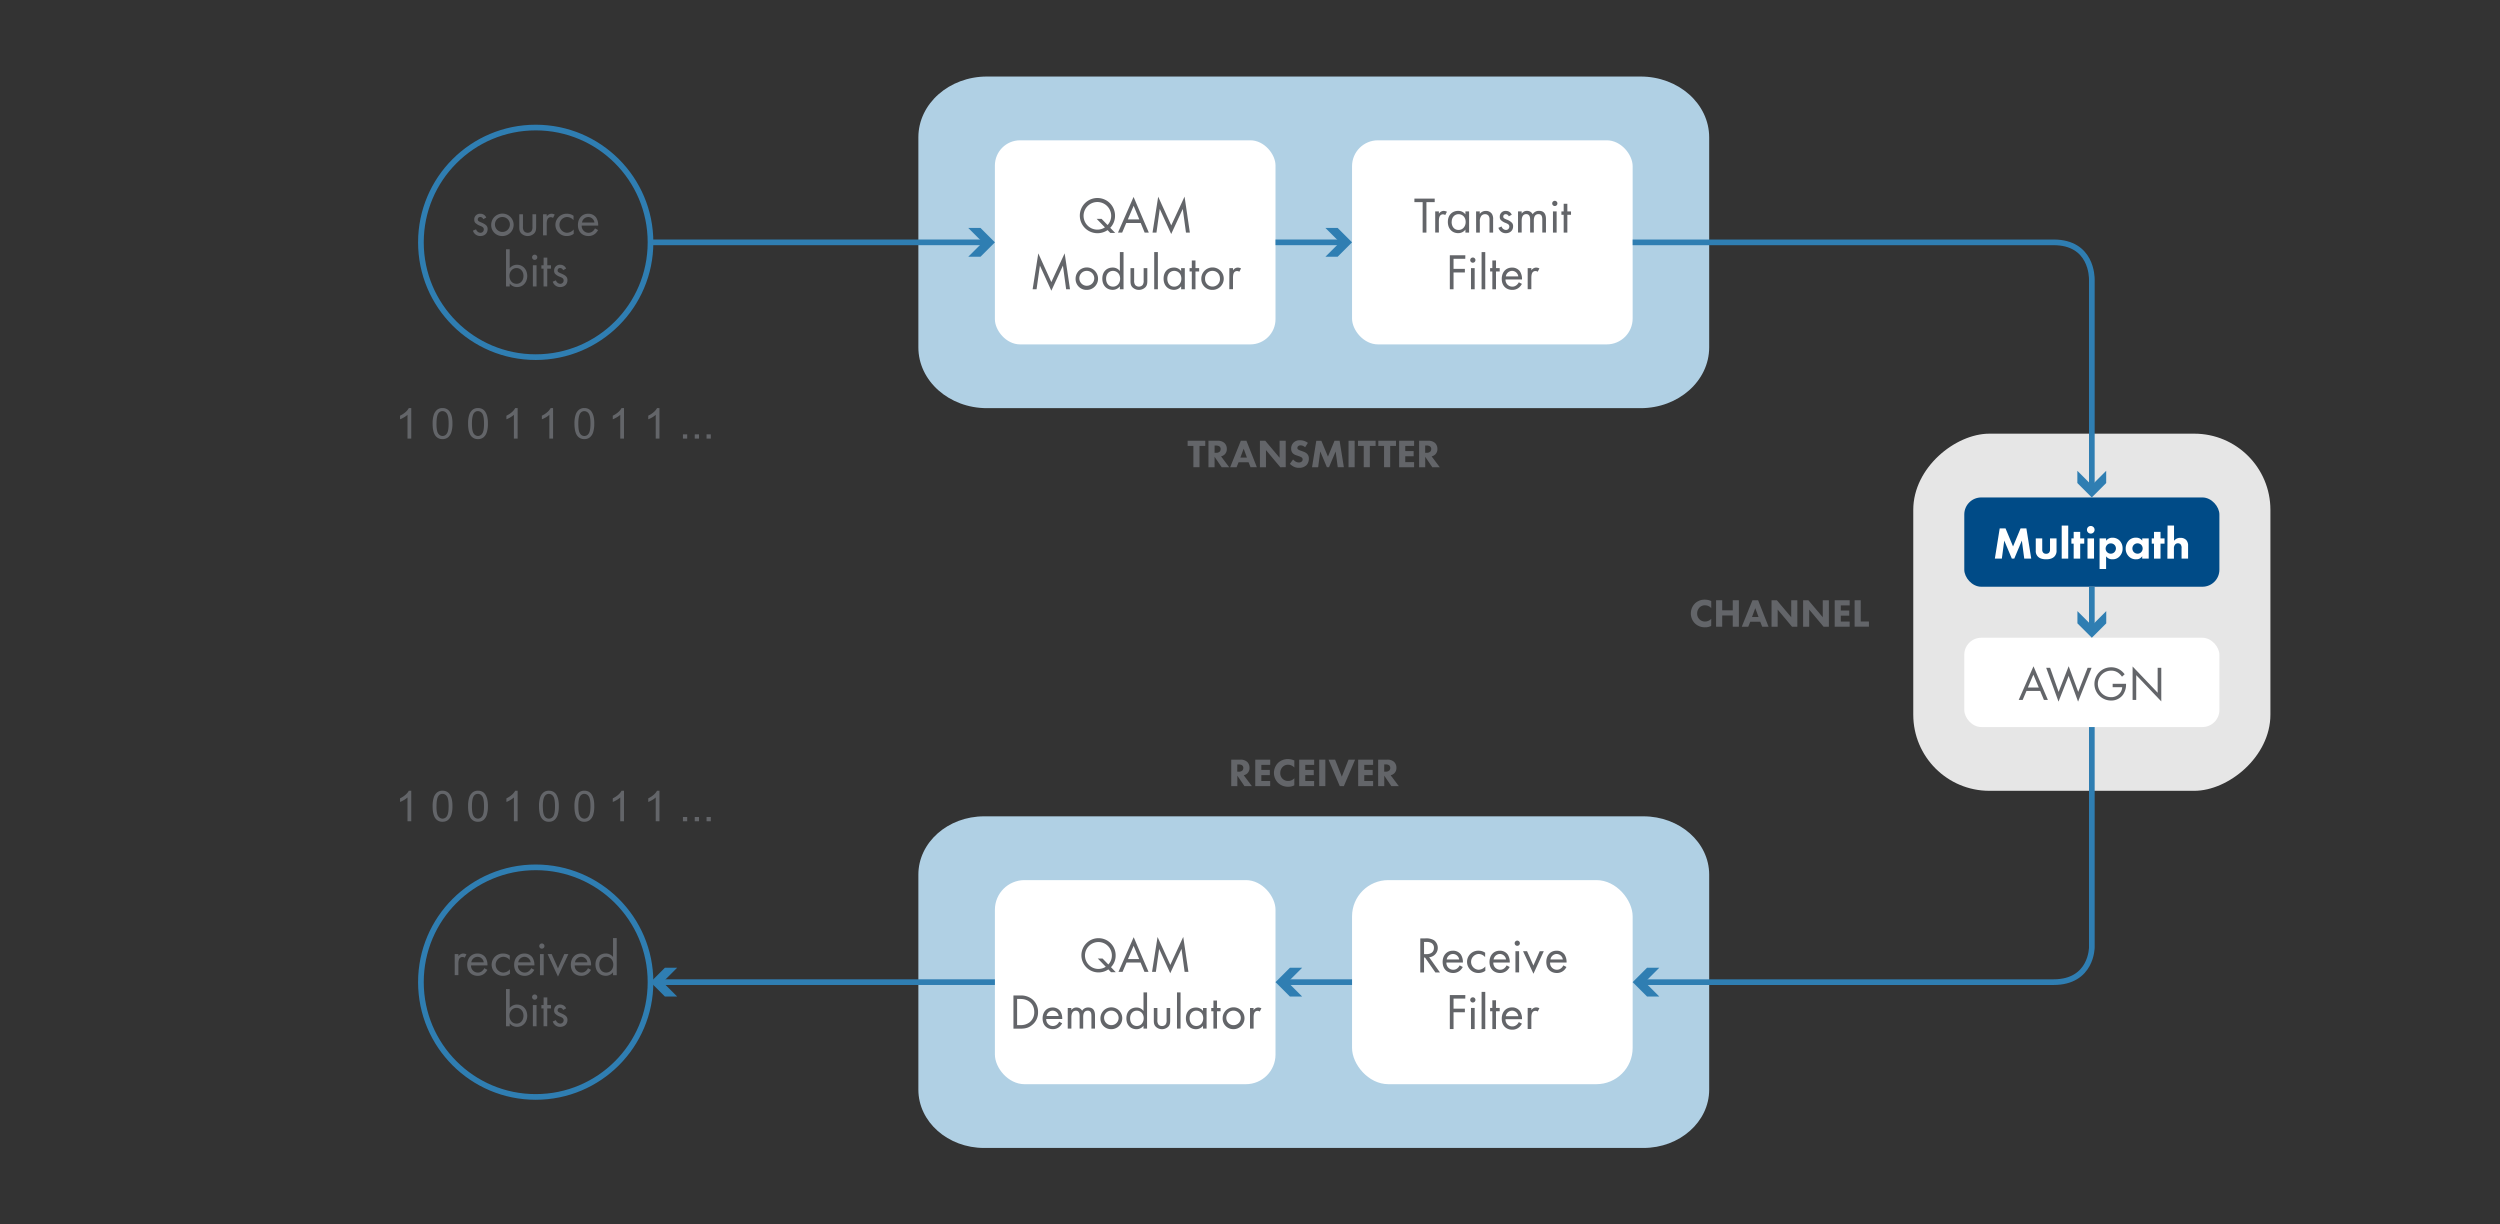 <svg xmlns="http://www.w3.org/2000/svg" viewBox="0 0 1764 864"><rect x="0" y="0" width="1764" height="864" fill="#333333" stroke="none"/><defs><style>.cls-1{fill:none;stroke:#2f7eb2;stroke-miterlimit:10;stroke-width:4px;}.cls-2{fill:#636569;}.cls-3{fill:#b0d0e4;}.cls-4{fill:#fff;}.cls-5{fill:#2f7eb2;}.cls-6{fill:#e6e6e6;}.cls-7{fill:#004b87;}</style></defs><g id="bits"><g id="src_bits" data-name="src bits"><circle class="cls-1" cx="378" cy="171" r="81"/><path class="cls-2" d="M341,154.64a2.29,2.29,0,0,0-2.09-1.51,1.65,1.65,0,0,0-1.8,1.69c0,1.08.72,1.4,2.41,2.12,2.16.9,3.17,1.59,3.75,2.31a3.51,3.51,0,0,1,.79,2.41c0,3.13-2.27,4.89-5.15,4.89a5.34,5.34,0,0,1-5.22-3.81l2.23-.94a3.4,3.4,0,0,0,3,2.45,2.32,2.32,0,0,0,2.45-2.38c0-1.4-1-1.87-2.42-2.48a9.62,9.62,0,0,1-3.63-2.2,3.22,3.22,0,0,1-.69-2.19,4,4,0,0,1,4.36-4.18,4.31,4.31,0,0,1,4.1,2.7Z"/><path class="cls-2" d="M346.59,158.71a7.92,7.92,0,1,1,7.92,7.84A7.67,7.67,0,0,1,346.59,158.71Zm2.66,0a5.27,5.27,0,1,0,5.26-5.58A5.18,5.18,0,0,0,349.25,158.71Z"/><path class="cls-2" d="M369,159.89a5.1,5.1,0,0,0,.72,3.21,3.58,3.58,0,0,0,5.26,0,5.1,5.1,0,0,0,.72-3.21v-8.71h2.59v9c0,1.84-.18,3.21-1.37,4.5a6.52,6.52,0,0,1-9.14,0c-1.19-1.29-1.37-2.66-1.37-4.5v-9H369Z"/><path class="cls-2" d="M383.17,151.18h2.59v1.62a4.15,4.15,0,0,1,3.38-2,5.35,5.35,0,0,1,2.3.62l-1.22,2.33a2.72,2.72,0,0,0-1.51-.5,2.51,2.51,0,0,0-2.09.94c-.43.57-.86,1.58-.86,4v7.88h-2.59Z"/><path class="cls-2" d="M404.66,155.36a6,6,0,0,0-4.68-2.23,5.57,5.57,0,0,0,0,11.12,6.33,6.33,0,0,0,4.82-2.34V165a8,8,0,0,1-4.75,1.54,7.87,7.87,0,1,1,0-15.73,8,8,0,0,1,4.65,1.44Z"/><path class="cls-2" d="M422,162.31a9.21,9.21,0,0,1-1.83,2.41,7.27,7.27,0,0,1-5,1.83c-3.6,0-7.38-2.26-7.38-7.81,0-4.46,2.73-7.92,7.23-7.92a6.69,6.69,0,0,1,5.66,2.74,10.07,10.07,0,0,1,1.4,5.61H410.45a4.79,4.79,0,0,0,4.75,5.08,4.52,4.52,0,0,0,3.06-1.08,5.87,5.87,0,0,0,1.55-2Zm-2.55-5.3a4.47,4.47,0,0,0-4.4-3.88,4.54,4.54,0,0,0-4.39,3.88Z"/><path class="cls-2" d="M359.64,202.12h-2.59V175.88h2.59v13.39a6.44,6.44,0,0,1,5.11-2.45c4.68,0,7.27,3.89,7.27,7.92s-2.63,7.81-7.16,7.81a6.35,6.35,0,0,1-5.22-2.52Zm9.72-7.38c0-3.67-2.48-5.61-4.9-5.61s-5,2-5,5.58c0,3.06,1.94,5.54,5,5.54S369.36,197.73,369.36,194.74Z"/><path class="cls-2" d="M377.28,179.7a1.84,1.84,0,1,1-1.84,1.83A1.84,1.84,0,0,1,377.28,179.7Zm1.3,7.48v14.94H376V187.18Z"/><path class="cls-2" d="M386.14,189.56v12.56h-2.6V189.56H382v-2.38h1.58v-5.4h2.6v5.4h2.59v2.38Z"/><path class="cls-2" d="M397.33,190.64a2.29,2.29,0,0,0-2.09-1.51,1.65,1.65,0,0,0-1.8,1.69c0,1.08.72,1.4,2.41,2.12,2.16.9,3.17,1.59,3.75,2.31a3.51,3.51,0,0,1,.79,2.41c0,3.13-2.27,4.89-5.15,4.89a5.34,5.34,0,0,1-5.22-3.81l2.23-.94a3.4,3.4,0,0,0,3,2.45,2.32,2.32,0,0,0,2.45-2.38c0-1.4-1-1.87-2.42-2.48a9.71,9.71,0,0,1-3.63-2.2A3.21,3.21,0,0,1,391,191a4,4,0,0,1,4.35-4.18,4.31,4.31,0,0,1,4.1,2.7Z"/></g><g id="rec_bits" data-name="rec bits"><circle class="cls-1" cx="378" cy="693" r="81"/><path class="cls-2" d="M320.85,673.18h2.59v1.62a4.17,4.17,0,0,1,3.39-2,5.39,5.39,0,0,1,2.3.62l-1.22,2.33a2.73,2.73,0,0,0-1.52-.5,2.48,2.48,0,0,0-2.08.94c-.44.57-.87,1.58-.87,4v7.88h-2.59Z"/><path class="cls-2" d="M343.89,684.31a9,9,0,0,1-1.84,2.41,7.25,7.25,0,0,1-5,1.83c-3.6,0-7.38-2.26-7.38-7.81,0-4.46,2.73-7.92,7.23-7.92a6.67,6.67,0,0,1,5.65,2.74,10,10,0,0,1,1.41,5.61H332.37a4.79,4.79,0,0,0,4.75,5.08,4.52,4.52,0,0,0,3.06-1.08,5.87,5.87,0,0,0,1.55-2Zm-2.56-5.3a4.46,4.46,0,0,0-4.39-3.88,4.54,4.54,0,0,0-4.39,3.88Z"/><path class="cls-2" d="M359.66,677.36a6,6,0,0,0-4.68-2.23,5.57,5.57,0,0,0,0,11.12,6.37,6.37,0,0,0,4.83-2.34V687a8,8,0,0,1-4.76,1.54,7.87,7.87,0,1,1,0-15.73,8,8,0,0,1,4.65,1.44Z"/><path class="cls-2" d="M377,684.31a9.21,9.21,0,0,1-1.83,2.41,7.27,7.27,0,0,1-5,1.83c-3.6,0-7.38-2.26-7.38-7.81,0-4.46,2.74-7.92,7.24-7.92a6.68,6.68,0,0,1,5.65,2.74,10.07,10.07,0,0,1,1.4,5.61H365.45a4.79,4.79,0,0,0,4.76,5.08,4.52,4.52,0,0,0,3.05-1.08,5.87,5.87,0,0,0,1.55-2Zm-2.55-5.3a4.47,4.47,0,0,0-4.39-3.88,4.54,4.54,0,0,0-4.4,3.88Z"/><path class="cls-2" d="M382.34,665.7a1.84,1.84,0,1,1-1.84,1.83A1.83,1.83,0,0,1,382.34,665.7Zm1.29,7.48v14.94H381V673.18Z"/><path class="cls-2" d="M389.25,673.18l4.46,10.08,4.47-10.08h2.88l-7.35,15.91-7.34-15.91Z"/><path class="cls-2" d="M417,684.31a9,9,0,0,1-1.84,2.41,7.25,7.25,0,0,1-5,1.83c-3.6,0-7.38-2.26-7.38-7.81,0-4.46,2.73-7.92,7.23-7.92a6.67,6.67,0,0,1,5.65,2.74,10,10,0,0,1,1.41,5.61H405.52a4.79,4.79,0,0,0,4.75,5.08,4.52,4.52,0,0,0,3.06-1.08,5.87,5.87,0,0,0,1.55-2Zm-2.56-5.3a4.46,4.46,0,0,0-4.39-3.88A4.54,4.54,0,0,0,405.7,679Z"/><path class="cls-2" d="M432.56,661.88h2.59v26.24h-2.59V686a6.31,6.31,0,0,1-5.12,2.52c-3.78,0-7.27-2.66-7.27-7.92s3.46-7.81,7.27-7.81a6.21,6.21,0,0,1,5.12,2.49Zm-9.72,18.75c0,3.21,1.8,5.62,4.89,5.62s5-2.63,5-5.58c0-3.85-2.66-5.54-5-5.54C425.18,675.13,422.84,677,422.84,680.63Z"/><path class="cls-2" d="M359.64,724.12h-2.59V697.88h2.59v13.39a6.44,6.44,0,0,1,5.11-2.45c4.68,0,7.27,3.89,7.27,7.92s-2.63,7.81-7.16,7.81a6.35,6.35,0,0,1-5.22-2.52Zm9.72-7.38c0-3.67-2.48-5.61-4.9-5.61s-5,2-5,5.58c0,3.06,1.94,5.54,5,5.54S369.36,719.73,369.36,716.74Z"/><path class="cls-2" d="M377.28,701.7a1.84,1.84,0,1,1-1.84,1.83A1.84,1.84,0,0,1,377.28,701.7Zm1.3,7.48v14.94H376V709.18Z"/><path class="cls-2" d="M386.14,711.56v12.56h-2.6V711.56H382v-2.38h1.58v-5.4h2.6v5.4h2.59v2.38Z"/><path class="cls-2" d="M397.33,712.64a2.29,2.29,0,0,0-2.09-1.51,1.65,1.65,0,0,0-1.8,1.69c0,1.08.72,1.4,2.41,2.12,2.16.9,3.17,1.59,3.75,2.31a3.51,3.51,0,0,1,.79,2.41c0,3.13-2.27,4.89-5.15,4.89a5.34,5.34,0,0,1-5.22-3.81l2.23-.94a3.4,3.4,0,0,0,3,2.45,2.32,2.32,0,0,0,2.45-2.38c0-1.4-1-1.87-2.42-2.48a9.71,9.71,0,0,1-3.63-2.2A3.21,3.21,0,0,1,391,713a4,4,0,0,1,4.35-4.18,4.31,4.31,0,0,1,4.1,2.7Z"/></g><g id="bit_text" data-name="bit text"><path class="cls-2" d="M290.18,309.48h-2.64v-16.8a13.5,13.5,0,0,1-2.5,1.81,18,18,0,0,1-2.77,1.37v-2.55a16.29,16.29,0,0,0,3.86-2.52,10,10,0,0,0,2.35-2.87h1.7Z"/><path class="cls-2" d="M305.26,298.89a19.7,19.7,0,0,1,.79-6.13,7.6,7.6,0,0,1,2.33-3.58,5.94,5.94,0,0,1,3.89-1.26,6.39,6.39,0,0,1,3,.69,5.82,5.82,0,0,1,2.15,2,10.87,10.87,0,0,1,1.34,3.19,21.42,21.42,0,0,1,.48,5.08,19.62,19.62,0,0,1-.78,6.1,7.66,7.66,0,0,1-2.32,3.59,6,6,0,0,1-3.9,1.27,5.91,5.91,0,0,1-4.88-2.23Q305.26,304.93,305.26,298.89Zm2.71,0c0,3.52.42,5.87,1.24,7a3.68,3.68,0,0,0,3.06,1.75,3.64,3.64,0,0,0,3.05-1.76c.83-1.17,1.24-3.52,1.24-7s-.41-5.89-1.24-7.05a3.66,3.66,0,0,0-3.08-1.74,3.37,3.37,0,0,0-2.9,1.54C308.43,293,308,295.36,308,298.89Z"/><path class="cls-2" d="M330.28,298.89a19.7,19.7,0,0,1,.79-6.13,7.6,7.6,0,0,1,2.33-3.58,5.94,5.94,0,0,1,3.89-1.26,6.39,6.39,0,0,1,3,.69,5.82,5.82,0,0,1,2.15,2,10.6,10.6,0,0,1,1.33,3.19,20.84,20.84,0,0,1,.49,5.08,19.62,19.62,0,0,1-.78,6.1,7.66,7.66,0,0,1-2.32,3.59,6,6,0,0,1-3.9,1.27,5.91,5.91,0,0,1-4.88-2.23Q330.28,304.93,330.28,298.89Zm2.71,0c0,3.52.42,5.87,1.24,7a3.68,3.68,0,0,0,3.06,1.75,3.64,3.64,0,0,0,3-1.76c.83-1.17,1.24-3.52,1.24-7s-.41-5.89-1.24-7.05a3.66,3.66,0,0,0-3.08-1.74,3.37,3.37,0,0,0-2.9,1.54C333.45,293,333,295.36,333,298.89Z"/><path class="cls-2" d="M365.24,309.48H362.6v-16.8a13.85,13.85,0,0,1-2.5,1.81,18,18,0,0,1-2.77,1.37v-2.55a16.29,16.29,0,0,0,3.86-2.52,10,10,0,0,0,2.35-2.87h1.7Z"/><path class="cls-2" d="M390.25,309.48h-2.63v-16.8a13.85,13.85,0,0,1-2.5,1.81,17.65,17.65,0,0,1-2.78,1.37v-2.55a16.16,16.16,0,0,0,3.87-2.52,10,10,0,0,0,2.35-2.87h1.69Z"/><path class="cls-2" d="M405.34,298.89a19.41,19.41,0,0,1,.79-6.13,7.6,7.6,0,0,1,2.33-3.58,5.93,5.93,0,0,1,3.88-1.26,6.4,6.4,0,0,1,3,.69,5.9,5.9,0,0,1,2.15,2,10.6,10.6,0,0,1,1.33,3.19,20.84,20.84,0,0,1,.49,5.08,19.62,19.62,0,0,1-.78,6.1,7.66,7.66,0,0,1-2.32,3.59,6,6,0,0,1-3.91,1.27,5.89,5.89,0,0,1-4.87-2.23Q405.34,304.93,405.34,298.89Zm2.71,0c0,3.52.42,5.87,1.24,7a3.54,3.54,0,0,0,6.11,0c.82-1.17,1.24-3.52,1.24-7s-.42-5.89-1.24-7.05a3.68,3.68,0,0,0-3.08-1.74,3.36,3.36,0,0,0-2.9,1.54C408.51,293,408.05,295.36,408.05,298.89Z"/><path class="cls-2" d="M440.29,309.48h-2.63v-16.8a13.85,13.85,0,0,1-2.5,1.81,18.09,18.09,0,0,1-2.78,1.37v-2.55a16.16,16.16,0,0,0,3.87-2.52,10,10,0,0,0,2.34-2.87h1.7Z"/><path class="cls-2" d="M465.31,309.48h-2.63v-16.8a13.85,13.85,0,0,1-2.5,1.81,18.09,18.09,0,0,1-2.78,1.37v-2.55a16.16,16.16,0,0,0,3.87-2.52,10,10,0,0,0,2.34-2.87h1.7Z"/><path class="cls-2" d="M481.88,309.48v-3h3v3Z"/><path class="cls-2" d="M490.22,309.48v-3h3v3Z"/><path class="cls-2" d="M498.55,309.48v-3h3v3Z"/><path class="cls-2" d="M290.18,579.48h-2.64v-16.8a13.5,13.5,0,0,1-2.5,1.81,18,18,0,0,1-2.77,1.37v-2.55a16.29,16.29,0,0,0,3.86-2.52,10,10,0,0,0,2.35-2.87h1.7Z"/><path class="cls-2" d="M305.26,568.89a19.7,19.7,0,0,1,.79-6.13,7.6,7.6,0,0,1,2.33-3.58,5.94,5.94,0,0,1,3.89-1.26,6.39,6.39,0,0,1,3,.69,5.82,5.82,0,0,1,2.15,2,10.87,10.87,0,0,1,1.34,3.19,21.42,21.42,0,0,1,.48,5.08,19.62,19.62,0,0,1-.78,6.1,7.66,7.66,0,0,1-2.32,3.59,6,6,0,0,1-3.9,1.27,5.91,5.91,0,0,1-4.88-2.23Q305.26,574.94,305.26,568.89Zm2.71,0c0,3.52.42,5.87,1.24,7a3.68,3.68,0,0,0,3.06,1.75,3.64,3.64,0,0,0,3.05-1.76c.83-1.17,1.24-3.52,1.24-7s-.41-5.89-1.24-7a3.66,3.66,0,0,0-3.08-1.74,3.37,3.37,0,0,0-2.9,1.54C308.43,563,308,565.36,308,568.89Z"/><path class="cls-2" d="M330.28,568.89a19.7,19.7,0,0,1,.79-6.13,7.6,7.6,0,0,1,2.33-3.58,5.94,5.94,0,0,1,3.89-1.26,6.39,6.39,0,0,1,3,.69,5.82,5.82,0,0,1,2.15,2,10.6,10.6,0,0,1,1.33,3.19,20.84,20.84,0,0,1,.49,5.08,19.62,19.62,0,0,1-.78,6.1,7.66,7.66,0,0,1-2.32,3.59,6,6,0,0,1-3.9,1.27,5.91,5.91,0,0,1-4.88-2.23Q330.28,574.94,330.28,568.89Zm2.71,0c0,3.52.42,5.87,1.24,7a3.68,3.68,0,0,0,3.06,1.75,3.64,3.64,0,0,0,3-1.76c.83-1.17,1.24-3.52,1.24-7s-.41-5.89-1.24-7a3.66,3.66,0,0,0-3.08-1.74,3.37,3.37,0,0,0-2.9,1.54C333.45,563,333,565.36,333,568.89Z"/><path class="cls-2" d="M365.24,579.48H362.6v-16.8a13.85,13.85,0,0,1-2.5,1.81,18,18,0,0,1-2.77,1.37v-2.55a16.29,16.29,0,0,0,3.86-2.52,10,10,0,0,0,2.35-2.87h1.7Z"/><path class="cls-2" d="M380.32,568.89a19.41,19.41,0,0,1,.79-6.13,7.6,7.6,0,0,1,2.33-3.58,5.94,5.94,0,0,1,3.89-1.26,6.39,6.39,0,0,1,3,.69,5.9,5.9,0,0,1,2.15,2,10.6,10.6,0,0,1,1.33,3.19,20.84,20.84,0,0,1,.49,5.08,19.62,19.62,0,0,1-.78,6.1,7.66,7.66,0,0,1-2.32,3.59,6,6,0,0,1-3.9,1.27,5.9,5.9,0,0,1-4.88-2.23Q380.32,574.94,380.32,568.89Zm2.71,0c0,3.52.42,5.87,1.24,7a3.54,3.54,0,0,0,6.11,0c.82-1.17,1.24-3.52,1.24-7s-.42-5.89-1.24-7a3.68,3.68,0,0,0-3.08-1.74,3.36,3.36,0,0,0-2.9,1.54C383.49,563,383,565.36,383,568.89Z"/><path class="cls-2" d="M405.34,568.89a19.41,19.41,0,0,1,.79-6.13,7.6,7.6,0,0,1,2.33-3.58,5.93,5.93,0,0,1,3.88-1.26,6.4,6.4,0,0,1,3,.69,5.9,5.9,0,0,1,2.15,2,10.6,10.6,0,0,1,1.33,3.19,20.84,20.84,0,0,1,.49,5.08,19.62,19.62,0,0,1-.78,6.1,7.66,7.66,0,0,1-2.32,3.59,6,6,0,0,1-3.91,1.27,5.89,5.89,0,0,1-4.87-2.23Q405.34,574.94,405.34,568.89Zm2.71,0c0,3.52.42,5.87,1.24,7a3.54,3.54,0,0,0,6.11,0c.82-1.17,1.24-3.52,1.24-7s-.42-5.89-1.24-7a3.68,3.68,0,0,0-3.08-1.74,3.36,3.36,0,0,0-2.9,1.54C408.51,563,408.05,565.36,408.05,568.89Z"/><path class="cls-2" d="M440.29,579.48h-2.63v-16.8a13.85,13.85,0,0,1-2.5,1.81,18.09,18.09,0,0,1-2.78,1.37v-2.55a16.16,16.16,0,0,0,3.87-2.52,10,10,0,0,0,2.34-2.87h1.7Z"/><path class="cls-2" d="M465.31,579.48h-2.63v-16.8a13.85,13.85,0,0,1-2.5,1.81,18.09,18.09,0,0,1-2.78,1.37v-2.55a16.16,16.16,0,0,0,3.87-2.52,10,10,0,0,0,2.34-2.87h1.7Z"/><path class="cls-2" d="M481.88,579.48v-3h3v3Z"/><path class="cls-2" d="M490.22,579.48v-3h3v3Z"/><path class="cls-2" d="M498.55,579.48v-3h3v3Z"/></g></g><g id="TxRx_2_blocks" data-name="TxRx 2 blocks"><g id="Receiver"><path class="cls-3" d="M648,683.92V617.15c0-22.72,20.8-41.15,46.45-41.15h465.1c25.65,0,46.45,18.43,46.45,41.15v151.7c0,22.72-20.8,41.15-46.45,41.15H694.45C668.8,810,648,791.57,648,768.85V683.92"/><path class="cls-2" d="M875.27,536a6.69,6.69,0,0,1,4.76,1.62,5.66,5.66,0,0,1,1.62,4.18,5.1,5.1,0,0,1-1.45,3.8,5.85,5.85,0,0,1-2.61,1.43l5.74,7.65h-5.26l-5-7.37v7.37h-4.31V536ZM873,544.51h1a3.55,3.55,0,0,0,2.58-.81,2.54,2.54,0,0,0,.7-1.82,2.27,2.27,0,0,0-.87-1.9,4.23,4.23,0,0,0-2.38-.59h-1Z"/><path class="cls-2" d="M896.27,539.67H890v3.61H896v3.64H890v4.15h6.24v3.64H885.71V536h10.56Z"/><path class="cls-2" d="M913.27,554.12a8.69,8.69,0,0,1-4.12,1,10,10,0,0,1-7.34-2.72,10,10,0,0,1,0-14.11,9.94,9.94,0,0,1,7-2.69,11,11,0,0,1,4.48,1v5a5.93,5.93,0,0,0-4.37-2,5.25,5.25,0,0,0-3.81,1.46,6,6,0,0,0-1.76,4.31,5.44,5.44,0,0,0,5.65,5.68,5.87,5.87,0,0,0,4.29-1.93Z"/><path class="cls-2" d="M927.27,539.67H921v3.61H927v3.64H921v4.15h6.25v3.64H916.71V536h10.56Z"/><path class="cls-2" d="M935.16,536v18.68h-4.31V536Z"/><path class="cls-2" d="M942.05,536l4.73,12,4.73-12h4.65l-7.92,18.68h-2.91L937.4,536Z"/><path class="cls-2" d="M968.88,539.67h-6.25v3.61h5.94v3.64h-5.94v4.15h6.25v3.64H958.32V536h10.56Z"/><path class="cls-2" d="M978.93,536a6.69,6.69,0,0,1,4.76,1.62,5.66,5.66,0,0,1,1.62,4.18,5.07,5.07,0,0,1-1.46,3.8,5.76,5.76,0,0,1-2.6,1.43l5.74,7.65h-5.26l-5-7.37v7.37h-4.31V536Zm-2.24,8.48h1a3.53,3.53,0,0,0,2.57-.81,2.5,2.5,0,0,0,.7-1.82,2.27,2.27,0,0,0-.86-1.9,4.26,4.26,0,0,0-2.39-.59h-1Z"/><g id="QAM_Demod_white_2" data-name="QAM Demod white 2"><rect class="cls-4" x="702" y="621" width="198" height="144" rx="20.9"/><path class="cls-2" d="M782.05,684a12.12,12.12,0,0,1-7,2.14,12.08,12.08,0,1,1,12.15-12.08,11.76,11.76,0,0,1-3.29,8.37L787.3,686h-3.36Zm0-3.46a9.3,9.3,0,0,0,2.49-6.48,9.49,9.49,0,1,0-4.31,8.09l-5.63-5.81h3.36Z"/><path class="cls-2" d="M804.8,679.18h-9.94l-2.8,6.58h-2.87l10.74-24.47,10.47,24.47h-2.87Zm-1-2.45-3.92-9.35-4,9.35Z"/><path class="cls-2" d="M812.88,685.76l3.89-24.64,9,19.7,9.13-19.74,3.65,24.68h-2.67l-2.2-16.24-7.95,17.22-7.84-17.22-2.31,16.24Z"/><path class="cls-2" d="M715.08,702.41h4.76a12.73,12.73,0,0,1,8.61,2.73,11.4,11.4,0,0,1,4,9,11.11,11.11,0,0,1-4.1,9c-2.13,1.82-4.37,2.7-8.54,2.7h-4.72Zm2.59,20.9h2.27a10,10,0,0,0,6.69-2.1,8.94,8.94,0,0,0,3.15-7.11c0-5.6-3.92-9.24-9.84-9.24h-2.27Z"/><path class="cls-2" d="M749.45,722.05a8.59,8.59,0,0,1-1.79,2.34,7,7,0,0,1-4.83,1.79c-3.5,0-7.17-2.21-7.17-7.6,0-4.34,2.66-7.7,7-7.7a6.51,6.51,0,0,1,5.5,2.66,9.77,9.77,0,0,1,1.36,5.46h-11.3a4.65,4.65,0,0,0,4.62,4.94,4.4,4.4,0,0,0,3-1.05,5.82,5.82,0,0,0,1.51-2ZM747,716.9a4.35,4.35,0,0,0-4.27-3.78,4.42,4.42,0,0,0-4.27,3.78Z"/><path class="cls-2" d="M753.4,711.23h2.52v1.54a4.23,4.23,0,0,1,3.61-1.89,4.35,4.35,0,0,1,4,2.35,4.85,4.85,0,0,1,4.38-2.35c4.3,0,4.72,3.61,4.72,5.67v9.21h-2.52v-8.82c0-1.65-.21-3.82-2.59-3.82-2.9,0-3.22,2.8-3.22,4.55v8.09h-2.52v-8.61c0-1,0-4-2.62-4-2.87,0-3.19,3-3.19,4.73v7.91H753.4Z"/><path class="cls-2" d="M776.47,718.55a7.7,7.7,0,1,1,7.7,7.63A7.46,7.46,0,0,1,776.47,718.55Zm2.59,0a5.12,5.12,0,1,0,5.11-5.43A5,5,0,0,0,779.06,718.55Z"/><path class="cls-2" d="M806.85,700.24h2.52v25.52h-2.52v-2a6.15,6.15,0,0,1-5,2.45c-3.68,0-7.07-2.59-7.07-7.7s3.36-7.6,7.07-7.6a6,6,0,0,1,5,2.42Zm-9.45,18.24c0,3.11,1.75,5.46,4.76,5.46s4.83-2.56,4.83-5.43c0-3.74-2.59-5.39-4.83-5.39C799.67,713.12,797.4,714.94,797.4,718.48Z"/><path class="cls-2" d="M816.65,719.7a5,5,0,0,0,.7,3.12,3.07,3.07,0,0,0,2.55,1.12,3.1,3.1,0,0,0,2.56-1.12,5,5,0,0,0,.7-3.12v-8.47h2.52V720c0,1.79-.18,3.12-1.33,4.38a6.34,6.34,0,0,1-8.89,0c-1.16-1.26-1.33-2.59-1.33-4.38v-8.75h2.52Z"/><path class="cls-2" d="M833,700.24v25.52h-2.52V700.24Z"/><path class="cls-2" d="M848.85,711.23h2.52v14.53h-2.52v-2a6.15,6.15,0,0,1-5,2.45c-3.68,0-7.08-2.59-7.08-7.7s3.37-7.6,7.08-7.6a6,6,0,0,1,5,2.42Zm-9.45,7.25c0,3.11,1.75,5.46,4.76,5.46s4.83-2.56,4.83-5.43c0-3.74-2.59-5.39-4.83-5.39C841.67,713.12,839.4,714.94,839.4,718.48Z"/><path class="cls-2" d="M858.71,713.54v12.22h-2.52V713.54h-1.54v-2.31h1.54V706h2.52v5.25h2.52v2.31Z"/><path class="cls-2" d="M862.7,718.55a7.71,7.71,0,1,1,7.7,7.63A7.47,7.47,0,0,1,862.7,718.55Zm2.59,0a5.12,5.12,0,1,0,5.11-5.43A5,5,0,0,0,865.29,718.55Z"/><path class="cls-2" d="M882,711.23h2.52v1.58a4,4,0,0,1,3.29-1.93,5.25,5.25,0,0,1,2.24.6l-1.19,2.27a2.62,2.62,0,0,0-1.47-.49,2.45,2.45,0,0,0-2,.91c-.42.56-.84,1.54-.84,3.92v7.67H882Z"/></g></g><g id="Transmitter"><path id="Wide_box" data-name="Wide box" class="cls-3" d="M648,171V96.9C648,73.21,669.68,54,696.42,54h461.16c26.74,0,48.42,19.21,48.42,42.9V245.1c0,23.69-21.68,42.9-48.42,42.9H696.42C669.68,288,648,268.79,648,245.1V171"/><path class="cls-2" d="M846.36,314.67v15h-4.31v-15H838V311h12.43v3.64Z"/><path class="cls-2" d="M859.24,311a6.67,6.67,0,0,1,4.76,1.62,5.62,5.62,0,0,1,1.63,4.18,5.11,5.11,0,0,1-1.46,3.8,5.82,5.82,0,0,1-2.6,1.43l5.74,7.65H862l-5-7.37v7.37h-4.31V311ZM857,319.51h1a3.54,3.54,0,0,0,2.58-.81,2.5,2.5,0,0,0,.7-1.82,2.27,2.27,0,0,0-.87-1.9,4.23,4.23,0,0,0-2.38-.59h-1Z"/><path class="cls-2" d="M881,326.18h-7.06l-1.43,3.53H868L875.54,311h3.94l7.37,18.68h-4.48Zm-1.18-3.31-2.29-6.27-2.33,6.27Z"/><path class="cls-2" d="M889,329.71V311h3.75l10.14,12V311h4.31v18.68H903.4l-10.14-12.1v12.1Z"/><path class="cls-2" d="M920.87,315.59a4.55,4.55,0,0,0-3.14-1.34,2.34,2.34,0,0,0-1.82.64,1.67,1.67,0,0,0-.47,1.18,1.33,1.33,0,0,0,.42,1,7.51,7.51,0,0,0,2.35,1.06l1.4.53a7.58,7.58,0,0,1,2.55,1.43,4.67,4.67,0,0,1,1.37,3.47,6.7,6.7,0,0,1-1.65,4.62,7.25,7.25,0,0,1-5.3,1.91,7.86,7.86,0,0,1-3.69-.79,11.77,11.77,0,0,1-2.75-2l2.24-3.08a12.42,12.42,0,0,0,1.74,1.43,4.4,4.4,0,0,0,2.35.67,2.94,2.94,0,0,0,2-.65,1.9,1.9,0,0,0,.67-1.51,1.64,1.64,0,0,0-.64-1.34,9.23,9.23,0,0,0-2.18-1l-1.54-.53a6.36,6.36,0,0,1-2.61-1.48,4.61,4.61,0,0,1-1.12-3.25,5.75,5.75,0,0,1,1.63-4.2,6,6,0,0,1,4.62-1.71,9,9,0,0,1,5.54,1.85Z"/><path class="cls-2" d="M925.77,329.71l3-18.68h3.59L937,322.2,941.64,311h3.59l3,18.68h-4.31l-1.48-11.15-4.68,11.15h-1.51l-4.68-11.15-1.48,11.15Z"/><path class="cls-2" d="M955.84,311v18.68h-4.31V311Z"/><path class="cls-2" d="M966.56,314.67v15h-4.31v-15h-4.06V311h12.43v3.64Z"/><path class="cls-2" d="M980.9,314.67v15h-4.31v-15h-4.06V311H985v3.64Z"/><path class="cls-2" d="M997.78,314.67h-6.24v3.61h5.93v3.64h-5.93v4.15h6.24v3.64H987.23V311h10.55Z"/><path class="cls-2" d="M1007.83,311a6.67,6.67,0,0,1,4.76,1.62,5.62,5.62,0,0,1,1.63,4.18,5.07,5.07,0,0,1-1.46,3.8,5.82,5.82,0,0,1-2.6,1.43l5.74,7.65h-5.27l-5-7.37v7.37h-4.31V311Zm-2.24,8.48h1a3.54,3.54,0,0,0,2.58-.81,2.5,2.5,0,0,0,.7-1.82,2.25,2.25,0,0,0-.87-1.9,4.23,4.23,0,0,0-2.38-.59h-1Z"/><g id="QAM_Mod_white_2" data-name="QAM Mod white 2"><rect class="cls-4" x="702" y="99" width="198" height="144" rx="17.76"/><path class="cls-2" d="M781.5,162.36a12.5,12.5,0,0,1-7.23,2.19,12.42,12.42,0,1,1,12.49-12.41,12.11,12.11,0,0,1-3.38,8.6l3.52,3.63h-3.45Zm0-3.57a9.55,9.55,0,0,0,2.55-6.65,9.74,9.74,0,1,0-4.42,8.31l-5.8-6h3.46Z"/><path class="cls-2" d="M804.9,157.35H794.68l-2.88,6.77h-2.95l11-25.16,10.76,25.16h-2.95Zm-1-2.52-4-9.61-4.1,9.61Z"/><path class="cls-2" d="M813.22,164.12l4-25.34,9.21,20.27,9.4-20.31,3.74,25.38h-2.74l-2.26-16.7-8.17,17.71-8.07-17.71L816,164.12Z"/><path class="cls-2" d="M728.62,204.12l4-25.34,9.21,20.27,9.4-20.31L755,204.12h-2.73L750,187.42l-8.17,17.71-8.07-17.71-2.37,16.7Z"/><path class="cls-2" d="M758.94,196.71a7.92,7.92,0,1,1,7.91,7.84A7.67,7.67,0,0,1,758.94,196.71Zm2.66,0a5.26,5.26,0,1,0,5.25-5.58A5.17,5.17,0,0,0,761.6,196.71Z"/><path class="cls-2" d="M790.18,177.88h2.59v26.24h-2.59V202a6.28,6.28,0,0,1-5.11,2.52c-3.78,0-7.27-2.66-7.27-7.92s3.45-7.81,7.27-7.81a6.17,6.17,0,0,1,5.11,2.49Zm-9.72,18.75c0,3.21,1.8,5.62,4.9,5.62s5-2.63,5-5.58c0-3.85-2.67-5.54-5-5.54C782.8,191.13,780.46,193,780.46,196.63Z"/><path class="cls-2" d="M800.26,197.89a5.1,5.1,0,0,0,.72,3.21,3.58,3.58,0,0,0,5.26,0,5.1,5.1,0,0,0,.72-3.21v-8.71h2.59v9c0,1.84-.18,3.21-1.37,4.5a6.52,6.52,0,0,1-9.14,0c-1.19-1.29-1.37-2.66-1.37-4.5v-9h2.59Z"/><path class="cls-2" d="M817,177.88v26.24h-2.59V177.88Z"/><path class="cls-2" d="M833.38,189.18H836v14.94h-2.59V202a6.28,6.28,0,0,1-5.11,2.52c-3.78,0-7.27-2.66-7.27-7.92s3.45-7.81,7.27-7.81a6.17,6.17,0,0,1,5.11,2.49Zm-9.72,7.45c0,3.21,1.8,5.62,4.9,5.62s5-2.63,5-5.58c0-3.85-2.66-5.54-5-5.54C826,191.13,823.66,193,823.66,196.63Z"/><path class="cls-2" d="M843.53,191.56v12.56h-2.59V191.56h-1.58v-2.38h1.58v-5.4h2.59v5.4h2.59v2.38Z"/><path class="cls-2" d="M847.64,196.71a7.92,7.92,0,1,1,7.92,7.84A7.67,7.67,0,0,1,847.64,196.71Zm2.66,0a5.26,5.26,0,1,0,10.51,0c0-3.67-2.52-5.58-5.25-5.58A5.19,5.19,0,0,0,850.3,196.71Z"/><path class="cls-2" d="M867.44,189.18H870v1.62a4.16,4.16,0,0,1,3.38-2,5.35,5.35,0,0,1,2.3.62l-1.22,2.33a2.68,2.68,0,0,0-1.51-.5,2.51,2.51,0,0,0-2.09.94c-.43.57-.86,1.58-.86,4v7.88h-2.59Z"/></g></g><g id="Filter_white" data-name="Filter white"><g id="RxFilter_white" data-name="RxFilter white"><rect class="cls-4" x="954" y="621" width="198" height="144" rx="25.59"/><path class="cls-2" d="M1006,662.11a10.55,10.55,0,0,1,5.83,1.33,6.68,6.68,0,0,1-3.42,12l7.63,10.72h-3.24l-7.31-10.51h-.68v10.51h-2.66v-24Zm-1.19,11.13h1.69c3.31,0,5.29-1.59,5.29-4.4a3.72,3.72,0,0,0-1.9-3.52,6.79,6.79,0,0,0-3.46-.69h-1.62Z"/><path class="cls-2" d="M1032.14,682.31a9,9,0,0,1-1.84,2.41,7.27,7.27,0,0,1-5,1.83c-3.6,0-7.37-2.26-7.37-7.81,0-4.46,2.73-7.92,7.23-7.92a6.67,6.67,0,0,1,5.65,2.74,10,10,0,0,1,1.41,5.61h-11.63a4.78,4.78,0,0,0,4.75,5.08,4.54,4.54,0,0,0,3.06-1.08,6.12,6.12,0,0,0,1.55-2Zm-2.56-5.3a4.46,4.46,0,0,0-4.39-3.88,4.52,4.52,0,0,0-4.39,3.88Z"/><path class="cls-2" d="M1047.9,675.36a6,6,0,0,0-4.67-2.23,5.57,5.57,0,0,0,0,11.12,6.35,6.35,0,0,0,4.82-2.34V685a8,8,0,0,1-4.75,1.54,7.87,7.87,0,1,1,0-15.73,7.92,7.92,0,0,1,4.64,1.44Z"/><path class="cls-2" d="M1065.22,682.31a9,9,0,0,1-1.84,2.41,7.23,7.23,0,0,1-5,1.83c-3.6,0-7.38-2.26-7.38-7.81,0-4.46,2.73-7.92,7.23-7.92a6.67,6.67,0,0,1,5.65,2.74,10,10,0,0,1,1.41,5.61H1053.7a4.79,4.79,0,0,0,4.75,5.08,4.52,4.52,0,0,0,3.06-1.08,5.87,5.87,0,0,0,1.55-2Zm-2.56-5.3a4.46,4.46,0,0,0-4.39-3.88,4.54,4.54,0,0,0-4.39,3.88Z"/><path class="cls-2" d="M1070.58,663.7a1.84,1.84,0,1,1-1.83,1.83A1.84,1.84,0,0,1,1070.58,663.7Zm1.3,7.48v14.94h-2.59V671.18Z"/><path class="cls-2" d="M1077.5,671.18l4.46,10.08,4.46-10.08h2.88L1082,687.09l-7.34-15.91Z"/><path class="cls-2" d="M1105.29,682.31a9,9,0,0,1-1.84,2.41,7.27,7.27,0,0,1-5,1.83c-3.6,0-7.38-2.26-7.38-7.81,0-4.46,2.74-7.92,7.24-7.92a6.67,6.67,0,0,1,5.65,2.74,10,10,0,0,1,1.41,5.61h-11.63a4.78,4.78,0,0,0,4.75,5.08,4.54,4.54,0,0,0,3.06-1.08,6.12,6.12,0,0,0,1.55-2Zm-2.56-5.3a4.46,4.46,0,0,0-4.39-3.88A4.52,4.52,0,0,0,1094,677Z"/><path class="cls-2" d="M1033.9,704.63h-8.28v7.09h8v2.52h-8v11.88H1023v-24h10.94Z"/><path class="cls-2" d="M1039.23,703.7a1.84,1.84,0,1,1-1.84,1.83A1.84,1.84,0,0,1,1039.23,703.7Zm1.3,7.48v14.94h-2.6V711.18Z"/><path class="cls-2" d="M1048,699.88v26.24h-2.59V699.88Z"/><path class="cls-2" d="M1055.57,713.56v12.56H1053V713.56h-1.58v-2.38H1053v-5.4h2.59v5.4h2.6v2.38Z"/><path class="cls-2" d="M1073.86,722.31a9,9,0,0,1-1.84,2.41,7.25,7.25,0,0,1-5,1.83c-3.6,0-7.38-2.26-7.38-7.81,0-4.46,2.73-7.92,7.23-7.92a6.67,6.67,0,0,1,5.65,2.74,10,10,0,0,1,1.41,5.61h-11.63a4.79,4.79,0,0,0,4.75,5.08,4.52,4.52,0,0,0,3.06-1.08,5.87,5.87,0,0,0,1.55-2Zm-2.56-5.3a4.46,4.46,0,0,0-4.39-3.88,4.54,4.54,0,0,0-4.39,3.88Z"/><path class="cls-2" d="M1077.93,711.18h2.59v1.62a4.16,4.16,0,0,1,3.38-2,5.4,5.4,0,0,1,2.31.62l-1.23,2.34a2.62,2.62,0,0,0-1.51-.51,2.51,2.51,0,0,0-2.09.94c-.43.57-.86,1.58-.86,4v7.88h-2.59Z"/></g><g id="TxFilter_white" data-name="TxFilter white"><rect class="cls-4" x="954" y="99" width="198" height="144" rx="18.26"/><path class="cls-2" d="M1006.49,142.63v21.49h-2.67V142.63H998v-2.52h14.33v2.52Z"/><path class="cls-2" d="M1012.68,149.18h2.59v1.62a4.17,4.17,0,0,1,3.39-2,5.39,5.39,0,0,1,2.3.62l-1.22,2.33a2.73,2.73,0,0,0-1.52-.5,2.48,2.48,0,0,0-2.08.94c-.44.57-.87,1.58-.87,4v7.88h-2.59Z"/><path class="cls-2" d="M1034,149.18h2.59v14.94H1034V162a6.31,6.31,0,0,1-5.11,2.52c-3.78,0-7.28-2.66-7.28-7.92s3.46-7.81,7.28-7.81a6.19,6.19,0,0,1,5.11,2.49Zm-9.72,7.45c0,3.21,1.8,5.62,4.89,5.62s5-2.63,5-5.58c0-3.85-2.66-5.54-5-5.54C1026.65,151.13,1024.31,153,1024.31,156.63Z"/><path class="cls-2" d="M1041.52,149.18h2.59v1.73a5.28,5.28,0,0,1,4.28-2.09,5,5,0,0,1,4.28,2.06,6.6,6.6,0,0,1,.87,4v9.25H1051v-9.18a4.33,4.33,0,0,0-.69-2.73,2.91,2.91,0,0,0-2.44-1.08,3.26,3.26,0,0,0-2.63,1.15,6.28,6.28,0,0,0-1.08,4v7.81h-2.59Z"/><path class="cls-2" d="M1064.59,152.64a2.29,2.29,0,0,0-2.09-1.51,1.65,1.65,0,0,0-1.8,1.69c0,1.08.72,1.4,2.42,2.12a9.16,9.16,0,0,1,3.74,2.31,3.51,3.51,0,0,1,.79,2.41c0,3.13-2.27,4.89-5.15,4.89a5.34,5.34,0,0,1-5.22-3.81l2.24-.94a3.37,3.37,0,0,0,3,2.45,2.32,2.32,0,0,0,2.45-2.38c0-1.4-1-1.87-2.41-2.48a9.68,9.68,0,0,1-3.64-2.2,3.21,3.21,0,0,1-.68-2.19,4,4,0,0,1,4.35-4.18,4.31,4.31,0,0,1,4.1,2.7Z"/><path class="cls-2" d="M1071.11,149.18h2.59v1.59a4.33,4.33,0,0,1,3.71-2,4.44,4.44,0,0,1,4.06,2.42,5,5,0,0,1,4.5-2.42c4.43,0,4.86,3.71,4.86,5.83v9.47h-2.59v-9.07c0-1.69-.21-3.92-2.66-3.92-3,0-3.31,2.88-3.31,4.68v8.31h-2.6v-8.85c0-1.05,0-4.14-2.7-4.14-3,0-3.27,3.06-3.27,4.86v8.13h-2.59Z"/><path class="cls-2" d="M1097.06,141.7a1.84,1.84,0,1,1-1.83,1.83A1.84,1.84,0,0,1,1097.06,141.7Zm1.3,7.48v14.94h-2.59V149.18Z"/><path class="cls-2" d="M1105.92,151.56v12.56h-2.59V151.56h-1.59v-2.38h1.59v-5.4h2.59v5.4h2.59v2.38Z"/><path class="cls-2" d="M1033.9,182.63h-8.28v7.09h8v2.52h-8v11.88H1023v-24h10.94Z"/><path class="cls-2" d="M1039.23,181.7a1.84,1.84,0,1,1-1.84,1.83A1.84,1.84,0,0,1,1039.23,181.7Zm1.3,7.48v14.94h-2.6V189.18Z"/><path class="cls-2" d="M1048,177.88v26.24h-2.59V177.88Z"/><path class="cls-2" d="M1055.57,191.56v12.56H1053V191.56h-1.58v-2.38H1053v-5.4h2.59v5.4h2.6v2.38Z"/><path class="cls-2" d="M1073.86,200.31a9,9,0,0,1-1.84,2.41,7.25,7.25,0,0,1-5,1.83c-3.6,0-7.38-2.26-7.38-7.81,0-4.46,2.73-7.92,7.23-7.92a6.67,6.67,0,0,1,5.65,2.74,10,10,0,0,1,1.41,5.61h-11.63a4.79,4.79,0,0,0,4.75,5.08,4.52,4.52,0,0,0,3.06-1.08,5.87,5.87,0,0,0,1.55-2Zm-2.56-5.3a4.46,4.46,0,0,0-4.39-3.88,4.54,4.54,0,0,0-4.39,3.88Z"/><path class="cls-2" d="M1077.93,189.18h2.59v1.62a4.16,4.16,0,0,1,3.38-2,5.4,5.4,0,0,1,2.31.62l-1.23,2.33a2.68,2.68,0,0,0-1.51-.5,2.51,2.51,0,0,0-2.09.94c-.43.57-.86,1.58-.86,4v7.88h-2.59Z"/></g></g><g id="flow_lines" data-name="flow lines"><line class="cls-1" x1="459" y1="171" x2="695.14" y2="171"/><polygon class="cls-5" points="683.19 181.17 693.37 171 683.19 160.83 691.83 160.83 702 171 691.83 181.17 683.19 181.17"/><line class="cls-1" x1="900" y1="171" x2="947.14" y2="171"/><polygon class="cls-5" points="935.19 181.17 945.37 171 935.19 160.83 943.83 160.83 954 171 943.83 181.17 935.19 181.17"/><line class="cls-1" x1="954" y1="693" x2="906.86" y2="693"/><polygon class="cls-5" points="918.81 682.83 908.63 693 918.81 703.17 910.17 703.17 900 693 910.17 682.83 918.81 682.83"/><line class="cls-1" x1="702" y1="693" x2="465.86" y2="693"/><polygon class="cls-5" points="477.81 682.83 467.63 693 477.81 703.17 469.17 703.17 459 693 469.17 682.83 477.81 682.83"/></g></g><g id="Channel"><g id="Channel_box" data-name="Channel box"><rect class="cls-6" x="1350" y="306" width="252" height="252" rx="53.71" transform="translate(1044 1908) rotate(-90)"/><path class="cls-2" d="M1207.42,441.62a8.66,8.66,0,0,1-4.11,1,10,10,0,0,1-7.34-2.72,10,10,0,0,1,0-14.11,9.89,9.89,0,0,1,7-2.69,11,11,0,0,1,4.48,1v5a5.9,5.9,0,0,0-4.36-2,5.25,5.25,0,0,0-3.81,1.46,6,6,0,0,0-1.77,4.31,5.46,5.46,0,0,0,5.66,5.68,5.85,5.85,0,0,0,4.28-1.93Z"/><path class="cls-2" d="M1215.18,430.64h7.45v-7.11h4.31v18.68h-4.31v-7.93h-7.45v7.93h-4.31V423.53h4.31Z"/><path class="cls-2" d="M1242,438.68h-7l-1.43,3.53H1229l7.53-18.68h4l7.36,18.68h-4.48Zm-1.17-3.31-2.3-6.27-2.32,6.27Z"/><path class="cls-2" d="M1250,442.21V423.53h3.76l10.13,12v-12h4.31v18.68h-3.75l-10.13-12.1v12.1Z"/><path class="cls-2" d="M1272.27,442.21V423.53H1276l10.14,12v-12h4.31v18.68h-3.75l-10.14-12.1v12.1Z"/><path class="cls-2" d="M1305.12,427.17h-6.25v3.61h5.94v3.64h-5.94v4.15h6.25v3.64h-10.56V423.53h10.56Z"/><path class="cls-2" d="M1312.93,423.53v15h5.79v3.64h-10.1V423.53Z"/></g><g id="_2_blocks" data-name="2 blocks"><g id="AWGN_white_2" data-name="AWGN white 2"><rect class="cls-4" x="1386" y="450" width="180" height="63" rx="12"/><path class="cls-2" d="M1439.55,487.5h-9.65l-2.72,6.39h-2.79l10.44-23.76L1445,493.89h-2.79Zm-1-2.38-3.8-9.08-3.88,9.08Z"/><path class="cls-2" d="M1446.56,471.22l6,17,7.1-18.15,6.74,18.15,6.62-17h2.79l-9.52,23.86-6.66-18.15-7.14,18.15-8.7-23.86Z"/><path class="cls-2" d="M1490.69,482.5h9.45v.55a12.49,12.49,0,0,1-2.18,7.17,10.17,10.17,0,0,1-8.43,4.08,11.73,11.73,0,1,1,.07-23.46,11.29,11.29,0,0,1,6.93,2.25,14,14,0,0,1,2.62,2.68l-1.87,1.7a11.58,11.58,0,0,0-2.14-2.34,8.3,8.3,0,0,0-5.51-1.91,9.35,9.35,0,0,0-.07,18.7,7.89,7.89,0,0,0,6.94-3.81,7.15,7.15,0,0,0,.92-3.23h-6.73Z"/><path class="cls-2" d="M1504.76,493.89V470.26l17.68,18.53V471.22H1525v23.69l-17.68-18.53v17.51Z"/></g><g id="Multipath_blue" data-name="Multipath blue"><rect class="cls-7" x="1386" y="351" width="180" height="63" rx="12"/><path class="cls-4" d="M1407.57,394.16l3.42-21.34h4.1l5.31,12.77,5.31-12.77h4.1l3.42,21.34h-4.93l-1.69-12.73-5.35,12.73h-1.72l-5.35-12.73-1.69,12.73Z"/><path class="cls-4" d="M1441,379.89v7.87a3,3,0,0,0,.8,2.31,2.7,2.7,0,0,0,1.92.67,2.89,2.89,0,0,0,2-.67,3.12,3.12,0,0,0,.77-2.31v-7.87h4.6v8.32a5.74,5.74,0,0,1-1.6,4.58c-1.63,1.6-4,1.85-5.72,1.85s-4.13-.25-5.76-1.85a5.44,5.44,0,0,1-1.57-4.29v-8.61Z"/><path class="cls-4" d="M1459.34,370.84v23.32h-4.6V370.84Z"/><path class="cls-4" d="M1467.79,383.6v10.56h-4.61V383.6h-1.6v-3.71h1.6v-4.6h4.61v4.6h2.85v3.71Z"/><path class="cls-4" d="M1475.25,371.13a2.69,2.69,0,1,1-2.69,2.68A2.66,2.66,0,0,1,1475.25,371.13Zm2.3,8.76v14.27h-4.61V379.89Z"/><path class="cls-4" d="M1486.06,401.49h-4.6v-21.6h4.6v1.7a5.36,5.36,0,0,1,4.45-2.18,6.92,6.92,0,0,1,5.06,2,7.8,7.8,0,0,1,2.14,5.57,7.72,7.72,0,0,1-2.27,5.72,6.33,6.33,0,0,1-4.83,1.92,5.17,5.17,0,0,1-4.55-2.11Zm.77-17.05a3.84,3.84,0,0,0-1.09,2.62,3.62,3.62,0,0,0,6.12,2.62A3.91,3.91,0,0,0,1493,387a3.59,3.59,0,0,0-1.08-2.59,3.64,3.64,0,0,0-2.5-1A3.54,3.54,0,0,0,1486.83,384.44Z"/><path class="cls-4" d="M1511.54,379.89h4.6v14.27h-4.6v-1.72a4.75,4.75,0,0,1-4.23,2.2,6.76,6.76,0,0,1-5.34-2.17,7.54,7.54,0,0,1-2.08-5.35,8.07,8.07,0,0,1,2.21-5.75,6.86,6.86,0,0,1,5-2,5.37,5.37,0,0,1,4.48,2.08Zm-5.86,4.51a3.59,3.59,0,0,0-1.06,2.6,3.71,3.71,0,0,0,1,2.56,3.79,3.79,0,0,0,2.72,1.12,3.41,3.41,0,0,0,2.4-1,3.79,3.79,0,0,0,.07-5.31,3.88,3.88,0,0,0-2.56-1A3.66,3.66,0,0,0,1505.68,384.4Z"/><path class="cls-4" d="M1524.46,383.6v10.56h-4.6V383.6h-1.6v-3.71h1.6v-4.6h4.6v4.6h2.85v3.71Z"/><path class="cls-4" d="M1529.42,370.84H1534v10.75a5.84,5.84,0,0,1,1.73-1.47,5.38,5.38,0,0,1,2.78-.61,5.45,5.45,0,0,1,4,1.44,5.64,5.64,0,0,1,1.4,4.16v9.05h-4.6v-7.32a3.85,3.85,0,0,0-.77-2.85,2.6,2.6,0,0,0-1.79-.64,2.54,2.54,0,0,0-1.83.7,4.06,4.06,0,0,0-1,3v7.13h-4.61Z"/></g><g id="flow_txrx_2" data-name="flow txrx 2"><path class="cls-1" d="M1476,513V668.45s0,24.55-27,24.55H1158.86"/><polygon class="cls-5" points="1170.81 682.83 1160.63 693 1170.81 703.17 1162.17 703.17 1152 693 1162.17 682.83 1170.81 682.83"/><path class="cls-1" d="M1152,171h297c27,0,27,24.55,27,26.27l0,146.87"/><polygon class="cls-5" points="1465.78 332.19 1475.95 342.37 1486.13 332.19 1486.13 340.83 1475.95 351 1465.78 340.82 1465.78 332.19"/></g><line class="cls-1" x1="1476" y1="414" x2="1476" y2="443.14"/><polygon class="cls-5" points="1465.83 431.19 1476 441.37 1486.17 431.19 1486.17 439.83 1476 450 1465.83 439.83 1465.83 431.19"/></g></g></svg>